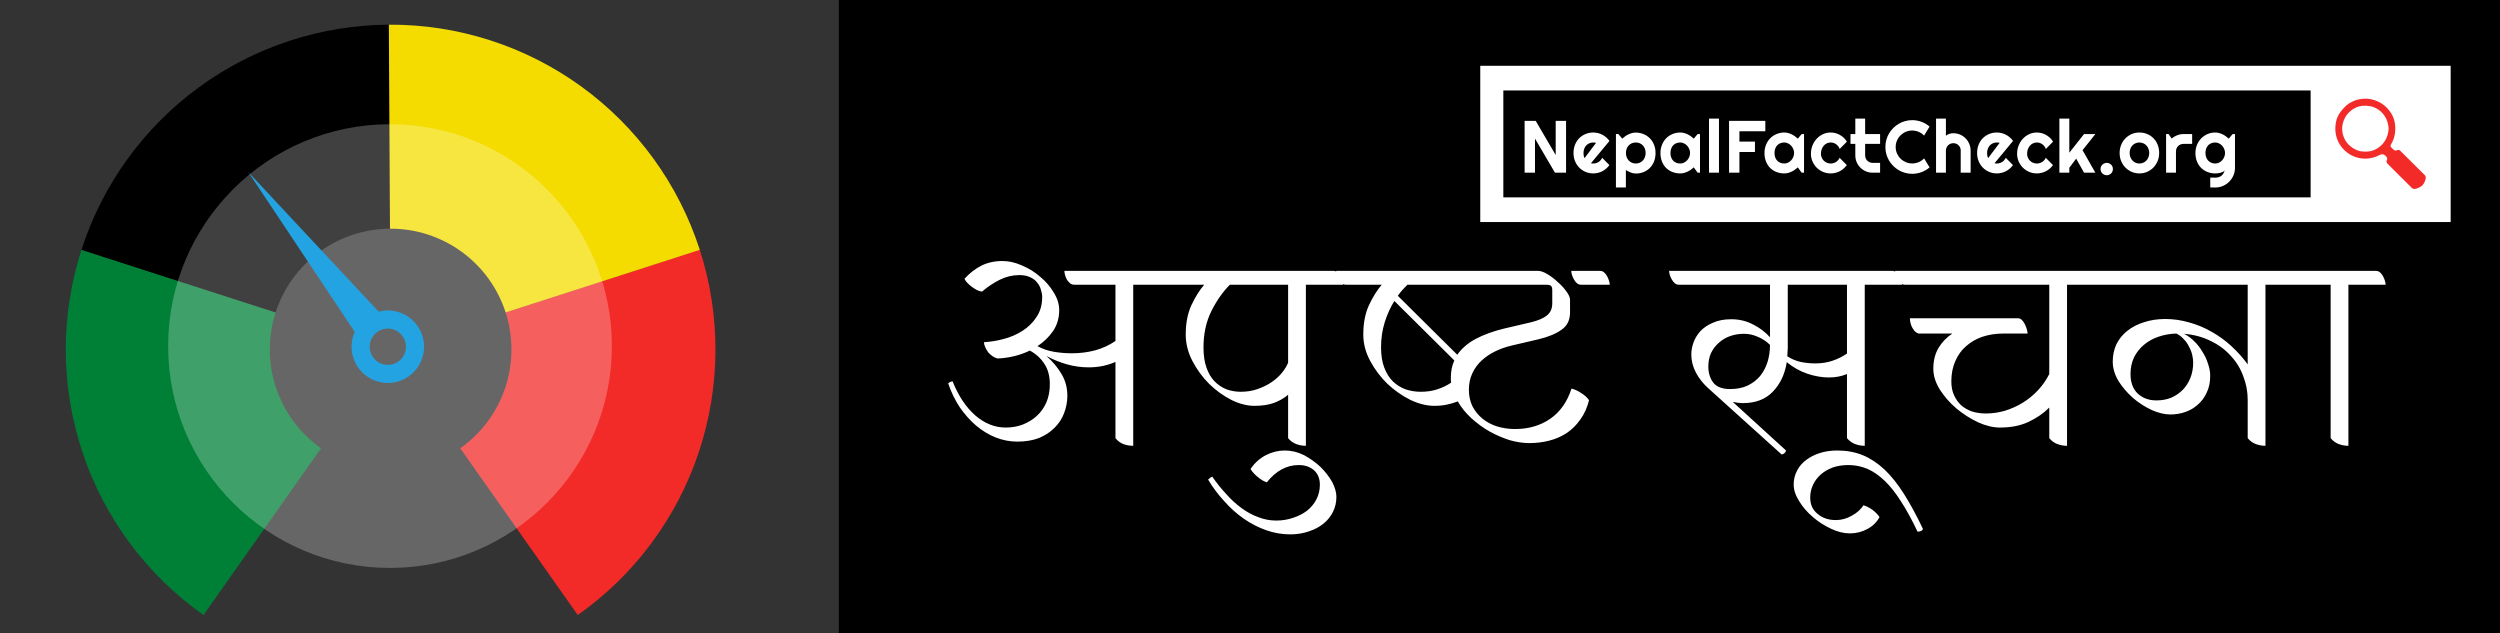 <svg width="304" height="77" viewBox="0 0 304 77" fill="none" xmlns="http://www.w3.org/2000/svg">
<rect x="0" y="0" width="304" height="77" fill="#333333" stroke="none"/>
<g clip-path="url(#clip0)">
<rect x="102" width="202" height="77" fill="black"/>
<path d="M121.3 43.59C121.1 43.55 120.9 43.46 120.7 43.32C120.5 43.18 120.32 43.02 120.16 42.84C120.02 42.64 119.9 42.43 119.8 42.21C119.7 41.99 119.65 41.79 119.65 41.61C120.43 41.57 121.23 41.44 122.05 41.22C122.89 41 123.65 40.67 124.33 40.23C125.03 39.79 125.6 39.23 126.04 38.55C126.5 37.87 126.73 37.06 126.73 36.12C126.73 35.84 126.68 35.55 126.58 35.25C126.5 34.93 126.35 34.64 126.13 34.38C125.93 34.1 125.65 33.88 125.29 33.72C124.93 33.54 124.49 33.45 123.97 33.45C123.13 33.45 122.33 33.64 121.57 34.02C120.81 34.4 120.09 34.88 119.41 35.46C119.23 35.44 119.03 35.38 118.81 35.28C118.59 35.16 118.37 35.02 118.15 34.86C117.95 34.7 117.77 34.54 117.61 34.38C117.45 34.2 117.34 34.04 117.28 33.9C117.9 33.22 118.58 32.69 119.32 32.31C120.08 31.93 120.94 31.74 121.9 31.74C122.68 31.74 123.47 31.92 124.27 32.28C125.09 32.62 125.83 33.08 126.49 33.66C127.17 34.22 127.72 34.86 128.14 35.58C128.58 36.28 128.8 36.99 128.8 37.71C128.8 38.67 128.55 39.52 128.05 40.26C127.55 40.98 126.92 41.59 126.16 42.09C126.78 42.43 127.45 42.66 128.17 42.78C128.89 42.9 129.62 42.96 130.36 42.96C131.32 42.96 132.26 42.84 133.18 42.6C134.1 42.34 134.92 41.96 135.64 41.46V34.62H130.6C130.44 34.62 130.29 34.57 130.15 34.47C130.01 34.35 129.88 34.21 129.76 34.05C129.66 33.87 129.58 33.68 129.52 33.48C129.46 33.28 129.43 33.1 129.43 32.94H141.16C141.34 32.94 141.5 33 141.64 33.12C141.78 33.24 141.9 33.39 142 33.57C142.1 33.75 142.18 33.94 142.24 34.14C142.3 34.32 142.33 34.48 142.33 34.62H137.8V54.21C137.38 54.21 136.98 54.14 136.6 54C136.24 53.86 135.92 53.62 135.64 53.28V44.01C134.64 44.45 133.56 44.67 132.4 44.67C131.5 44.67 130.62 44.55 129.76 44.31C128.9 44.07 128.06 43.73 127.24 43.29C128.02 43.97 128.64 44.71 129.1 45.51C129.56 46.29 129.79 47.16 129.79 48.12C129.79 48.84 129.66 49.54 129.4 50.22C129.16 50.88 128.78 51.47 128.26 51.99C127.76 52.51 127.13 52.93 126.37 53.25C125.61 53.55 124.72 53.7 123.7 53.7C122.8 53.7 121.92 53.53 121.06 53.19C120.22 52.85 119.43 52.37 118.69 51.75C117.97 51.13 117.31 50.39 116.71 49.53C116.13 48.65 115.66 47.68 115.3 46.62C115.46 46.46 115.64 46.38 115.84 46.38C116.54 48.14 117.46 49.52 118.6 50.52C119.74 51.5 120.97 51.99 122.29 51.99C123.03 51.99 123.72 51.87 124.36 51.63C125.02 51.37 125.59 51.02 126.07 50.58C126.57 50.12 126.96 49.57 127.24 48.93C127.52 48.27 127.66 47.54 127.66 46.74C127.66 45.74 127.44 44.91 127 44.25C126.56 43.57 125.97 43.03 125.23 42.63C124.61 42.93 123.96 43.16 123.28 43.32C122.6 43.48 121.94 43.57 121.3 43.59ZM158.795 34.62V54.21C158.395 54.21 158.005 54.14 157.625 54C157.245 53.86 156.915 53.62 156.635 53.28V48C156.175 48.4 155.605 48.73 154.925 48.99C154.265 49.23 153.465 49.35 152.525 49.35C151.645 49.35 150.715 49.11 149.735 48.63C148.755 48.13 147.855 47.48 147.035 46.68C146.215 45.86 145.535 44.93 144.995 43.89C144.455 42.85 144.185 41.78 144.185 40.68C144.185 39.3 144.415 38.11 144.875 37.11C145.355 36.09 145.875 35.26 146.435 34.62H142.055C141.875 34.62 141.715 34.56 141.575 34.44C141.435 34.32 141.315 34.17 141.215 33.99C141.115 33.81 141.035 33.63 140.975 33.45C140.915 33.25 140.885 33.08 140.885 32.94H162.155C162.335 32.94 162.495 33 162.635 33.12C162.775 33.24 162.895 33.39 162.995 33.57C163.095 33.75 163.175 33.94 163.235 34.14C163.295 34.32 163.325 34.48 163.325 34.62H158.795ZM150.875 47.64C151.615 47.64 152.295 47.53 152.915 47.31C153.555 47.09 154.125 46.81 154.625 46.47C155.125 46.13 155.545 45.75 155.885 45.33C156.225 44.91 156.475 44.5 156.635 44.1V34.62H149.555C148.695 35.48 147.945 36.55 147.305 37.83C146.665 39.11 146.345 40.58 146.345 42.24C146.345 43.2 146.465 44.02 146.705 44.7C146.945 45.38 147.275 45.94 147.695 46.38C148.115 46.8 148.595 47.12 149.135 47.34C149.695 47.54 150.275 47.64 150.875 47.64ZM152.066 57.03C152.546 56.31 153.166 55.75 153.926 55.35C154.666 54.97 155.436 54.78 156.236 54.78C157.036 54.78 157.816 54.97 158.576 55.35C159.316 55.75 159.986 56.23 160.586 56.79C161.166 57.37 161.636 57.98 161.996 58.62C162.336 59.28 162.506 59.88 162.506 60.42C162.506 61.08 162.366 61.69 162.086 62.25C161.806 62.81 161.416 63.29 160.916 63.69C160.416 64.09 159.826 64.4 159.146 64.62C158.446 64.86 157.696 64.98 156.896 64.98C155.896 64.98 154.916 64.81 153.956 64.47C152.996 64.13 152.086 63.66 151.226 63.06C150.366 62.46 149.576 61.75 148.856 60.93C148.116 60.13 147.466 59.26 146.906 58.32C146.966 58.26 147.046 58.19 147.146 58.11C147.226 58.05 147.316 58 147.416 57.96C147.936 58.72 148.496 59.42 149.096 60.06C149.676 60.72 150.296 61.29 150.956 61.77C151.596 62.25 152.276 62.62 152.996 62.88C153.696 63.16 154.426 63.3 155.186 63.3C155.906 63.3 156.586 63.19 157.226 62.97C157.866 62.77 158.436 62.48 158.936 62.1C159.416 61.72 159.796 61.26 160.076 60.72C160.356 60.18 160.496 59.59 160.496 58.95C160.496 58.19 160.256 57.6 159.776 57.18C159.296 56.76 158.676 56.55 157.916 56.55C156.456 56.55 155.166 57.25 154.046 58.65C153.706 58.55 153.346 58.34 152.966 58.02C152.566 57.7 152.266 57.37 152.066 57.03ZM187.046 32.94C187.346 32.94 187.716 33.07 188.156 33.33C188.596 33.59 189.016 33.91 189.416 34.29C189.836 34.65 190.186 35.03 190.466 35.43C190.766 35.83 190.916 36.17 190.916 36.45V38.01C190.916 38.93 190.566 39.63 189.866 40.11C189.186 40.59 188.266 40.97 187.106 41.25L183.776 42.03C183.096 42.19 182.446 42.42 181.826 42.72C181.206 43.02 180.656 43.39 180.176 43.83C179.696 44.27 179.316 44.79 179.036 45.39C178.756 45.99 178.616 46.66 178.616 47.4C178.616 48.12 178.756 48.78 179.036 49.38C179.336 49.96 179.736 50.46 180.236 50.88C180.736 51.3 181.326 51.62 182.006 51.84C182.706 52.06 183.446 52.17 184.226 52.17C185.866 52.17 187.286 51.76 188.486 50.94C189.706 50.1 190.576 48.87 191.096 47.25C191.496 47.35 191.886 47.53 192.266 47.79C192.666 48.03 192.986 48.32 193.226 48.66C193.006 49.56 192.656 50.34 192.176 51C191.716 51.66 191.166 52.21 190.526 52.65C189.886 53.07 189.176 53.38 188.396 53.58C187.616 53.78 186.806 53.88 185.966 53.88C185.206 53.88 184.406 53.76 183.566 53.52C182.746 53.26 181.936 52.91 181.136 52.47C180.336 52.01 179.596 51.47 178.916 50.85C178.236 50.23 177.686 49.55 177.266 48.81C176.866 48.97 176.426 49.1 175.946 49.2C175.486 49.3 174.976 49.35 174.416 49.35C173.496 49.35 172.526 49.11 171.506 48.63C170.506 48.13 169.576 47.48 168.716 46.68C167.876 45.86 167.176 44.93 166.616 43.89C166.056 42.85 165.776 41.78 165.776 40.68C165.776 39.3 166.006 38.11 166.466 37.11C166.946 36.09 167.466 35.26 168.026 34.62H163.646C163.466 34.62 163.306 34.56 163.166 34.44C163.026 34.32 162.906 34.17 162.806 33.99C162.706 33.81 162.626 33.63 162.566 33.45C162.506 33.25 162.476 33.08 162.476 32.94H187.046ZM171.146 34.62C170.926 34.84 170.716 35.06 170.516 35.28C170.336 35.48 170.156 35.71 169.976 35.97L177.206 43.14C177.726 42.38 178.466 41.74 179.426 41.22C180.406 40.7 181.556 40.28 182.876 39.96L186.206 39.18C187.086 38.96 187.726 38.68 188.126 38.34C188.546 38 188.756 37.51 188.756 36.87V35.31C188.756 35.01 188.696 34.82 188.576 34.74C188.476 34.66 188.286 34.62 188.006 34.62H171.146ZM172.766 47.64C173.506 47.64 174.176 47.54 174.776 47.34C175.396 47.14 175.956 46.87 176.456 46.53C176.436 46.43 176.426 46.33 176.426 46.23C176.426 46.11 176.426 45.99 176.426 45.87C176.426 45.13 176.566 44.45 176.846 43.83L169.556 36.6C169.076 37.36 168.686 38.22 168.386 39.18C168.086 40.12 167.936 41.14 167.936 42.24C167.936 43.2 168.066 44.02 168.326 44.7C168.586 45.38 168.936 45.94 169.376 46.38C169.816 46.8 170.326 47.12 170.906 47.34C171.506 47.54 172.126 47.64 172.766 47.64ZM192.236 34.62C192.056 34.62 191.896 34.56 191.756 34.44C191.616 34.32 191.496 34.17 191.396 33.99C191.296 33.81 191.216 33.63 191.156 33.45C191.096 33.25 191.066 33.08 191.066 32.94H194.576C194.756 32.94 194.916 33 195.056 33.12C195.196 33.24 195.316 33.39 195.416 33.57C195.516 33.75 195.596 33.94 195.656 34.14C195.716 34.32 195.746 34.48 195.746 34.62H192.236ZM204.133 34.62C203.953 34.62 203.793 34.56 203.653 34.44C203.513 34.32 203.393 34.17 203.293 33.99C203.193 33.81 203.113 33.63 203.053 33.45C202.993 33.25 202.963 33.08 202.963 32.94H230.113C230.293 32.94 230.453 33 230.593 33.12C230.733 33.24 230.853 33.39 230.953 33.57C231.053 33.75 231.133 33.94 231.193 34.14C231.253 34.32 231.283 34.48 231.283 34.62H226.753V54.21C226.353 54.21 225.963 54.14 225.583 54C225.203 53.86 224.873 53.62 224.593 53.28V45.48C223.933 45.76 223.203 45.9 222.403 45.9C221.563 45.9 220.693 45.75 219.793 45.45C218.893 45.15 218.053 44.68 217.273 44.04C217.033 45.52 216.463 46.72 215.563 47.64C214.683 48.56 213.463 49.02 211.903 49.02C211.543 49.02 211.143 48.97 210.703 48.87L217.183 54.78C217.143 54.94 217.063 55.06 216.943 55.14C216.843 55.22 216.743 55.26 216.643 55.26L207.703 47.19C207.103 46.65 206.613 46.03 206.233 45.33C205.853 44.61 205.663 43.87 205.663 43.11C205.663 42.63 205.753 42.14 205.933 41.64C206.113 41.14 206.393 40.68 206.773 40.26C207.173 39.84 207.683 39.5 208.303 39.24C208.923 38.96 209.663 38.82 210.523 38.82C211.483 38.82 212.363 39.03 213.163 39.45C213.963 39.85 214.653 40.37 215.233 41.01V34.62H204.133ZM217.393 34.62V42.33C217.393 42.49 217.383 42.66 217.363 42.84C217.363 43 217.353 43.16 217.333 43.32C217.813 43.64 218.353 43.87 218.953 44.01C219.553 44.13 220.153 44.19 220.753 44.19C221.513 44.19 222.213 44.08 222.853 43.86C223.493 43.64 224.073 43.35 224.593 42.99V34.62H217.393ZM210.373 47.31C211.193 47.31 211.903 47.17 212.503 46.89C213.123 46.59 213.633 46.2 214.033 45.72C214.433 45.22 214.733 44.65 214.933 44.01C215.133 43.35 215.233 42.66 215.233 41.94C214.793 41.5 214.293 41.17 213.733 40.95C213.193 40.71 212.643 40.59 212.083 40.59C211.483 40.59 210.923 40.68 210.403 40.86C209.883 41.04 209.423 41.31 209.023 41.67C208.623 42.01 208.303 42.43 208.063 42.93C207.843 43.41 207.733 43.96 207.733 44.58C207.733 45.34 207.933 45.99 208.333 46.53C208.753 47.05 209.433 47.31 210.373 47.31ZM218.112 58.92C218.112 58.3 218.252 57.73 218.532 57.21C218.792 56.71 219.162 56.28 219.642 55.92C220.122 55.56 220.682 55.28 221.322 55.08C221.962 54.88 222.662 54.78 223.422 54.78C224.542 54.78 225.572 54.97 226.512 55.35C227.432 55.73 228.312 56.31 229.152 57.09C229.972 57.87 230.762 58.86 231.522 60.06C232.282 61.26 233.052 62.68 233.832 64.32C233.752 64.48 233.652 64.57 233.532 64.59C233.412 64.63 233.292 64.65 233.172 64.65C232.512 63.25 231.852 62.04 231.192 61.02C230.552 60 229.892 59.16 229.212 58.5C228.532 57.84 227.832 57.35 227.112 57.03C226.372 56.71 225.592 56.55 224.772 56.55C224.072 56.55 223.432 56.65 222.852 56.85C222.272 57.07 221.782 57.36 221.382 57.72C220.982 58.08 220.672 58.5 220.452 58.98C220.232 59.46 220.122 59.97 220.122 60.51C220.122 61.35 220.422 62.01 221.022 62.49C221.602 62.99 222.342 63.24 223.242 63.24C223.922 63.24 224.572 63.06 225.192 62.7C225.812 62.36 226.282 61.94 226.602 61.44C226.982 61.56 227.352 61.75 227.712 62.01C228.052 62.27 228.332 62.56 228.552 62.88C228.212 63.5 227.722 63.98 227.082 64.32C226.422 64.68 225.712 64.86 224.952 64.86C224.212 64.86 223.442 64.67 222.642 64.29C221.822 63.91 221.082 63.43 220.422 62.85C219.742 62.27 219.192 61.63 218.772 60.93C218.332 60.23 218.112 59.56 218.112 58.92ZM251.352 34.62V54.21C250.952 54.21 250.562 54.14 250.182 54C249.802 53.86 249.472 53.62 249.192 53.28V49.56C248.492 50.26 247.652 50.84 246.672 51.3C245.692 51.76 244.532 51.99 243.192 51.99C242.372 51.99 241.492 51.78 240.552 51.36C239.612 50.92 238.732 50.36 237.912 49.68C237.112 49 236.442 48.24 235.902 47.4C235.362 46.54 235.092 45.69 235.092 44.85C235.092 43.89 235.292 43.06 235.692 42.36C236.112 41.64 236.682 41.04 237.402 40.56H233.292C233.112 40.5 232.952 40.4 232.812 40.26C232.692 40.1 232.582 39.93 232.482 39.75C232.402 39.57 232.342 39.39 232.302 39.21C232.262 39.01 232.242 38.84 232.242 38.7H245.382C245.562 38.7 245.722 38.77 245.862 38.91C246.002 39.05 246.122 39.22 246.222 39.42C246.322 39.62 246.402 39.83 246.462 40.05C246.522 40.25 246.552 40.42 246.552 40.56H243.582C242.682 40.56 241.842 40.69 241.062 40.95C240.302 41.21 239.642 41.59 239.082 42.09C238.522 42.57 238.082 43.18 237.762 43.92C237.442 44.64 237.282 45.46 237.282 46.38C237.282 47.02 237.392 47.58 237.612 48.06C237.832 48.54 238.122 48.95 238.482 49.29C238.862 49.61 239.302 49.86 239.802 50.04C240.322 50.2 240.882 50.28 241.482 50.28C242.262 50.28 243.032 50.17 243.792 49.95C244.572 49.71 245.302 49.38 245.982 48.96C246.662 48.54 247.272 48.04 247.812 47.46C248.372 46.86 248.832 46.2 249.192 45.48V34.62H231.612C231.432 34.62 231.272 34.56 231.132 34.44C230.992 34.32 230.872 34.17 230.772 33.99C230.672 33.81 230.592 33.63 230.532 33.45C230.472 33.25 230.442 33.08 230.442 32.94H254.712C254.892 32.94 255.052 33 255.192 33.12C255.332 33.24 255.452 33.39 255.552 33.57C255.652 33.75 255.732 33.94 255.792 34.14C255.852 34.32 255.882 34.48 255.882 34.62H251.352ZM273.32 48.63C273.32 47.63 273.14 46.67 272.78 45.75C272.44 44.81 271.93 43.98 271.25 43.26C270.59 42.52 269.78 41.92 268.82 41.46C267.86 40.98 266.78 40.69 265.58 40.59C266.02 40.81 266.43 41.11 266.81 41.49C267.19 41.85 267.52 42.27 267.8 42.75C268.1 43.21 268.33 43.7 268.49 44.22C268.67 44.72 268.76 45.22 268.76 45.72C268.76 46.48 268.62 47.15 268.34 47.73C268.08 48.31 267.72 48.8 267.26 49.2C266.82 49.6 266.31 49.9 265.73 50.1C265.15 50.3 264.55 50.4 263.93 50.4C263.23 50.4 262.47 50.22 261.65 49.86C260.83 49.48 260.07 48.99 259.37 48.39C258.67 47.77 258.08 47.08 257.6 46.32C257.14 45.54 256.91 44.76 256.91 43.98C256.91 43.2 257.06 42.49 257.36 41.85C257.68 41.21 258.12 40.67 258.68 40.23C259.26 39.77 259.94 39.42 260.72 39.18C261.5 38.92 262.36 38.79 263.3 38.79C264.28 38.79 265.25 38.93 266.21 39.21C267.17 39.47 268.08 39.85 268.94 40.35C269.8 40.83 270.6 41.41 271.34 42.09C272.08 42.77 272.74 43.51 273.32 44.31V34.62H255.59C255.41 34.62 255.25 34.56 255.11 34.44C254.97 34.32 254.85 34.17 254.75 33.99C254.65 33.81 254.58 33.63 254.54 33.45C254.48 33.25 254.45 33.08 254.45 32.94H278.84C279 32.94 279.15 33 279.29 33.12C279.43 33.24 279.55 33.39 279.65 33.57C279.77 33.75 279.86 33.94 279.92 34.14C279.98 34.32 280.01 34.48 280.01 34.62H275.48V54.21C275.08 54.21 274.69 54.14 274.31 54C273.93 53.86 273.6 53.62 273.32 53.28V48.63ZM266.69 44.1C266.69 43.8 266.65 43.48 266.57 43.14C266.49 42.8 266.36 42.47 266.18 42.15C266.02 41.81 265.81 41.51 265.55 41.25C265.31 40.97 265.01 40.74 264.65 40.56C263.87 40.58 263.14 40.71 262.46 40.95C261.8 41.17 261.21 41.5 260.69 41.94C260.19 42.36 259.79 42.87 259.49 43.47C259.21 44.07 259.07 44.74 259.07 45.48C259.07 46.5 259.36 47.29 259.94 47.85C260.54 48.41 261.3 48.69 262.22 48.69C262.88 48.69 263.48 48.58 264.02 48.36C264.56 48.12 265.03 47.8 265.43 47.4C265.83 46.98 266.14 46.49 266.36 45.93C266.58 45.37 266.69 44.76 266.69 44.1ZM285.566 34.62V54.21C285.166 54.21 284.776 54.14 284.396 54C284.016 53.86 283.686 53.62 283.406 53.28V34.62H279.746C279.566 34.62 279.406 34.56 279.266 34.44C279.126 34.32 279.006 34.17 278.906 33.99C278.806 33.81 278.726 33.63 278.666 33.45C278.606 33.25 278.576 33.08 278.576 32.94H288.926C289.106 32.94 289.266 33 289.406 33.12C289.546 33.24 289.666 33.39 289.766 33.57C289.866 33.75 289.946 33.94 290.006 34.14C290.066 34.32 290.096 34.48 290.096 34.62H285.566Z" fill="white"/>
<path fill-rule="evenodd" clip-rule="evenodd" d="M298 8H180V27H298V8ZM280.971 11H182.805V24H280.971V11Z" fill="white"/>
<path d="M286.989 12.056C286.541 12.137 286.377 12.192 285.906 12.431C285.571 12.602 285.422 12.715 285.068 13.071C284.289 13.852 283.972 14.605 283.976 15.688C283.985 17.767 285.766 19.423 287.845 19.283C288.394 19.247 288.847 19.116 289.359 18.85L289.4 18.828C289.62 18.712 289.89 18.754 290.065 18.931V18.931L290.172 19.039C290.284 19.153 290.312 19.325 290.242 19.468V19.468V19.468C290.171 19.611 290.2 19.783 290.313 19.895L291.773 21.354L293.265 22.839C293.367 22.941 293.51 22.99 293.653 22.973V22.973C293.957 22.937 294.406 22.716 294.587 22.513C294.777 22.296 294.94 21.931 294.972 21.656V21.656C294.986 21.519 294.938 21.383 294.841 21.286L293.341 19.793L291.86 18.322C291.755 18.218 291.594 18.196 291.466 18.268V18.268V18.268C291.337 18.34 291.176 18.318 291.072 18.214L290.935 18.079L290.761 17.903C290.68 17.821 290.666 17.694 290.727 17.596V17.596C291.08 17.005 291.225 16.527 291.262 15.819C291.311 14.759 291.003 13.911 290.283 13.148C289.44 12.255 288.185 11.84 286.989 12.056ZM288.548 12.995C289.531 13.338 290.228 14.168 290.405 15.205C290.473 15.611 290.473 15.674 290.405 16.08C290.21 17.208 289.399 18.097 288.307 18.372C287.963 18.457 287.292 18.457 286.948 18.372C286.174 18.178 285.44 17.591 285.104 16.906C284.701 16.08 284.706 15.223 285.118 14.38C285.467 13.676 286.169 13.112 286.948 12.918C287.374 12.81 288.131 12.846 288.548 12.995Z" fill="#F22B29"/>
<path d="M190.433 21H189.084L186.654 16.852V21H185.393V14.698H186.742L189.172 18.851V14.698H190.433V21ZM193.461 19.849C193.508 19.863 193.555 19.873 193.601 19.879C193.648 19.882 193.695 19.884 193.742 19.884C193.859 19.884 193.972 19.868 194.08 19.835C194.189 19.803 194.29 19.758 194.384 19.699C194.48 19.638 194.565 19.564 194.638 19.48C194.715 19.392 194.776 19.295 194.823 19.189L195.702 20.073C195.591 20.231 195.462 20.373 195.315 20.499C195.172 20.625 195.015 20.732 194.845 20.82C194.678 20.908 194.501 20.974 194.313 21.018C194.129 21.064 193.938 21.088 193.742 21.088C193.411 21.088 193.099 21.026 192.806 20.903C192.516 20.78 192.261 20.609 192.041 20.389C191.825 20.169 191.653 19.909 191.527 19.607C191.401 19.302 191.338 18.968 191.338 18.605C191.338 18.233 191.401 17.893 191.527 17.585C191.653 17.278 191.825 17.016 192.041 16.799C192.261 16.582 192.516 16.414 192.806 16.294C193.099 16.173 193.411 16.113 193.742 16.113C193.938 16.113 194.13 16.137 194.318 16.184C194.505 16.23 194.682 16.298 194.849 16.386C195.019 16.474 195.178 16.582 195.324 16.711C195.471 16.837 195.599 16.979 195.711 17.137L193.461 19.849ZM194.076 17.375C194.02 17.354 193.965 17.341 193.909 17.335C193.856 17.329 193.801 17.326 193.742 17.326C193.578 17.326 193.423 17.357 193.276 17.419C193.133 17.477 193.007 17.562 192.898 17.673C192.793 17.785 192.709 17.919 192.648 18.078C192.586 18.233 192.555 18.409 192.555 18.605C192.555 18.649 192.557 18.699 192.56 18.754C192.566 18.81 192.573 18.867 192.582 18.926C192.594 18.981 192.607 19.036 192.621 19.088C192.636 19.141 192.655 19.188 192.679 19.229L194.076 17.375ZM197.706 22.793H196.497V16.294H196.787L197.266 16.86C197.375 16.758 197.493 16.661 197.622 16.57C197.751 16.48 197.884 16.402 198.022 16.337C198.163 16.27 198.308 16.217 198.457 16.179C198.607 16.141 198.757 16.122 198.91 16.122C199.241 16.122 199.551 16.182 199.841 16.302C200.134 16.419 200.389 16.586 200.606 16.803C200.826 17.02 200.999 17.282 201.125 17.59C201.251 17.895 201.314 18.233 201.314 18.605C201.314 18.992 201.251 19.34 201.125 19.651C200.999 19.959 200.826 20.221 200.606 20.438C200.389 20.651 200.134 20.815 199.841 20.93C199.551 21.044 199.241 21.101 198.91 21.101C198.804 21.101 198.699 21.089 198.593 21.066C198.491 21.043 198.388 21.012 198.286 20.974C198.186 20.933 198.087 20.887 197.987 20.837C197.89 20.788 197.797 20.736 197.706 20.684V22.793ZM200.11 18.605C200.11 18.406 200.077 18.227 200.013 18.069C199.951 17.911 199.866 17.777 199.758 17.669C199.65 17.558 199.522 17.473 199.376 17.414C199.229 17.355 199.074 17.326 198.91 17.326C198.746 17.326 198.59 17.355 198.444 17.414C198.3 17.473 198.174 17.558 198.066 17.669C197.958 17.777 197.871 17.911 197.807 18.069C197.745 18.227 197.714 18.406 197.714 18.605C197.714 18.795 197.745 18.97 197.807 19.128C197.871 19.286 197.958 19.421 198.066 19.532C198.174 19.644 198.3 19.73 198.444 19.791C198.59 19.853 198.746 19.884 198.91 19.884C199.074 19.884 199.229 19.853 199.376 19.791C199.522 19.73 199.65 19.644 199.758 19.532C199.866 19.421 199.951 19.286 200.013 19.128C200.077 18.97 200.11 18.795 200.11 18.605ZM206.719 21H206.429L205.963 20.354C205.849 20.456 205.727 20.553 205.598 20.644C205.472 20.732 205.339 20.81 205.198 20.877C205.058 20.941 204.913 20.993 204.763 21.031C204.617 21.069 204.467 21.088 204.315 21.088C203.984 21.088 203.672 21.032 203.379 20.921C203.089 20.81 202.834 20.648 202.614 20.438C202.397 20.224 202.226 19.963 202.1 19.655C201.974 19.348 201.911 18.998 201.911 18.605C201.911 18.239 201.974 17.903 202.1 17.599C202.226 17.291 202.397 17.027 202.614 16.808C202.834 16.588 203.089 16.418 203.379 16.298C203.672 16.175 203.984 16.113 204.315 16.113C204.467 16.113 204.618 16.132 204.768 16.17C204.917 16.209 205.062 16.261 205.203 16.329C205.343 16.396 205.477 16.475 205.603 16.566C205.731 16.657 205.852 16.755 205.963 16.86L206.429 16.302H206.719V21ZM205.51 18.605C205.51 18.441 205.478 18.283 205.414 18.13C205.352 17.975 205.267 17.839 205.159 17.722C205.05 17.602 204.923 17.506 204.776 17.436C204.633 17.363 204.479 17.326 204.315 17.326C204.151 17.326 203.996 17.354 203.849 17.41C203.706 17.465 203.58 17.547 203.471 17.656C203.366 17.764 203.282 17.899 203.221 18.06C203.159 18.218 203.128 18.4 203.128 18.605C203.128 18.81 203.159 18.993 203.221 19.154C203.282 19.312 203.366 19.446 203.471 19.554C203.58 19.663 203.706 19.745 203.849 19.8C203.996 19.856 204.151 19.884 204.315 19.884C204.479 19.884 204.633 19.849 204.776 19.778C204.923 19.705 205.05 19.61 205.159 19.493C205.267 19.373 205.352 19.236 205.414 19.084C205.478 18.929 205.51 18.769 205.51 18.605ZM209.026 21H207.817V14.421H209.026V21ZM211.513 21H210.252V14.698H214.664V15.96H211.513V17.221H213.402V18.482H211.513V21ZM219.37 21H219.08L218.614 20.354C218.5 20.456 218.378 20.553 218.249 20.644C218.123 20.732 217.99 20.81 217.85 20.877C217.709 20.941 217.564 20.993 217.414 21.031C217.268 21.069 217.119 21.088 216.966 21.088C216.635 21.088 216.323 21.032 216.03 20.921C215.74 20.81 215.485 20.648 215.266 20.438C215.049 20.224 214.877 19.963 214.751 19.655C214.625 19.348 214.562 18.998 214.562 18.605C214.562 18.239 214.625 17.903 214.751 17.599C214.877 17.291 215.049 17.027 215.266 16.808C215.485 16.588 215.74 16.418 216.03 16.298C216.323 16.175 216.635 16.113 216.966 16.113C217.119 16.113 217.269 16.132 217.419 16.17C217.568 16.209 217.713 16.261 217.854 16.329C217.995 16.396 218.128 16.475 218.254 16.566C218.383 16.657 218.503 16.755 218.614 16.86L219.08 16.302H219.37V21ZM218.162 18.605C218.162 18.441 218.129 18.283 218.065 18.13C218.003 17.975 217.918 17.839 217.81 17.722C217.702 17.602 217.574 17.506 217.428 17.436C217.284 17.363 217.13 17.326 216.966 17.326C216.802 17.326 216.647 17.354 216.5 17.41C216.357 17.465 216.231 17.547 216.122 17.656C216.017 17.764 215.934 17.899 215.872 18.06C215.81 18.218 215.78 18.4 215.78 18.605C215.78 18.81 215.81 18.993 215.872 19.154C215.934 19.312 216.017 19.446 216.122 19.554C216.231 19.663 216.357 19.745 216.5 19.8C216.647 19.856 216.802 19.884 216.966 19.884C217.13 19.884 217.284 19.849 217.428 19.778C217.574 19.705 217.702 19.61 217.81 19.493C217.918 19.373 218.003 19.236 218.065 19.084C218.129 18.929 218.162 18.769 218.162 18.605ZM224.582 17.23L223.703 18.113C223.659 17.99 223.599 17.88 223.523 17.783C223.447 17.684 223.36 17.6 223.263 17.533C223.17 17.465 223.067 17.414 222.956 17.379C222.844 17.344 222.73 17.326 222.613 17.326C222.449 17.326 222.294 17.36 222.147 17.427C222.004 17.495 221.878 17.59 221.769 17.713C221.664 17.833 221.58 17.977 221.519 18.144C221.457 18.311 221.427 18.495 221.427 18.697C221.427 18.861 221.457 19.015 221.519 19.159C221.58 19.302 221.664 19.428 221.769 19.537C221.878 19.645 222.004 19.73 222.147 19.791C222.294 19.853 222.449 19.884 222.613 19.884C222.73 19.884 222.843 19.868 222.951 19.835C223.06 19.803 223.161 19.758 223.255 19.699C223.351 19.638 223.436 19.564 223.51 19.48C223.586 19.392 223.647 19.295 223.694 19.189L224.573 20.073C224.462 20.231 224.333 20.373 224.186 20.499C224.043 20.625 223.886 20.732 223.716 20.82C223.549 20.908 223.372 20.974 223.184 21.018C223 21.064 222.809 21.088 222.613 21.088C222.282 21.088 221.97 21.026 221.677 20.903C221.387 20.777 221.132 20.606 220.912 20.389C220.696 20.172 220.524 19.919 220.398 19.629C220.272 19.339 220.209 19.028 220.209 18.697C220.209 18.337 220.272 18 220.398 17.686C220.524 17.373 220.696 17.101 220.912 16.869C221.132 16.635 221.387 16.45 221.677 16.315C221.97 16.181 222.282 16.113 222.613 16.113C222.809 16.113 223.001 16.138 223.189 16.188C223.379 16.238 223.559 16.311 223.729 16.408C223.902 16.502 224.06 16.617 224.204 16.755C224.35 16.893 224.476 17.051 224.582 17.23ZM227.711 21C227.42 21 227.148 20.946 226.893 20.837C226.638 20.726 226.414 20.575 226.221 20.385C226.03 20.191 225.879 19.967 225.768 19.712C225.66 19.457 225.606 19.185 225.606 18.895V17.498H225.021V16.302H225.606V14.421H226.801V16.302H228.62V17.498H226.801V18.895C226.801 19.021 226.824 19.14 226.871 19.251C226.918 19.359 226.982 19.455 227.065 19.537C227.147 19.619 227.243 19.685 227.355 19.734C227.466 19.781 227.585 19.805 227.711 19.805H228.62V21H227.711ZM234.636 20.354C234.343 20.606 234.015 20.799 233.652 20.934C233.288 21.069 232.912 21.136 232.522 21.136C232.224 21.136 231.935 21.097 231.657 21.018C231.381 20.941 231.122 20.833 230.879 20.692C230.639 20.549 230.419 20.377 230.22 20.178C230.02 19.979 229.849 19.759 229.705 19.519C229.565 19.276 229.455 19.017 229.376 18.741C229.3 18.463 229.262 18.174 229.262 17.875C229.262 17.577 229.3 17.288 229.376 17.01C229.455 16.731 229.565 16.472 229.705 16.232C229.849 15.989 230.02 15.768 230.22 15.568C230.419 15.369 230.639 15.199 230.879 15.059C231.122 14.915 231.381 14.805 231.657 14.729C231.935 14.65 232.224 14.61 232.522 14.61C232.912 14.61 233.288 14.678 233.652 14.812C234.015 14.944 234.343 15.138 234.636 15.393L233.968 16.491C233.784 16.292 233.565 16.14 233.313 16.034C233.061 15.926 232.798 15.872 232.522 15.872C232.244 15.872 231.983 15.924 231.74 16.03C231.497 16.135 231.285 16.279 231.103 16.46C230.921 16.639 230.778 16.852 230.672 17.098C230.567 17.341 230.514 17.6 230.514 17.875C230.514 18.151 230.567 18.41 230.672 18.653C230.778 18.894 230.921 19.105 231.103 19.286C231.285 19.468 231.497 19.611 231.74 19.717C231.983 19.822 232.244 19.875 232.522 19.875C232.798 19.875 233.061 19.822 233.313 19.717C233.565 19.608 233.784 19.455 233.968 19.255L234.636 20.354ZM236.622 21H235.423V14.421H236.622V16.5C236.766 16.392 236.914 16.315 237.066 16.271C237.218 16.225 237.374 16.201 237.532 16.201C237.822 16.201 238.094 16.257 238.349 16.368C238.604 16.477 238.825 16.627 239.013 16.821C239.203 17.011 239.353 17.235 239.461 17.493C239.572 17.748 239.628 18.02 239.628 18.311V21H238.42V18.311H238.428C238.428 18.188 238.405 18.072 238.358 17.963C238.311 17.852 238.247 17.755 238.165 17.673C238.083 17.591 237.987 17.527 237.879 17.48C237.771 17.433 237.655 17.41 237.532 17.41C237.406 17.41 237.287 17.433 237.176 17.48C237.065 17.527 236.968 17.591 236.886 17.673C236.804 17.755 236.739 17.852 236.693 17.963C236.646 18.072 236.622 18.188 236.622 18.311V21ZM242.537 19.849C242.584 19.863 242.631 19.873 242.678 19.879C242.725 19.882 242.772 19.884 242.818 19.884C242.936 19.884 243.048 19.868 243.157 19.835C243.265 19.803 243.366 19.758 243.46 19.699C243.557 19.638 243.642 19.564 243.715 19.48C243.791 19.392 243.853 19.295 243.899 19.189L244.778 20.073C244.667 20.231 244.538 20.373 244.392 20.499C244.248 20.625 244.091 20.732 243.921 20.82C243.754 20.908 243.577 20.974 243.39 21.018C243.205 21.064 243.015 21.088 242.818 21.088C242.487 21.088 242.175 21.026 241.882 20.903C241.592 20.78 241.337 20.609 241.118 20.389C240.901 20.169 240.73 19.909 240.604 19.607C240.478 19.302 240.415 18.968 240.415 18.605C240.415 18.233 240.478 17.893 240.604 17.585C240.73 17.278 240.901 17.016 241.118 16.799C241.337 16.582 241.592 16.414 241.882 16.294C242.175 16.173 242.487 16.113 242.818 16.113C243.015 16.113 243.207 16.137 243.394 16.184C243.582 16.23 243.759 16.298 243.926 16.386C244.096 16.474 244.254 16.582 244.4 16.711C244.547 16.837 244.676 16.979 244.787 17.137L242.537 19.849ZM243.152 17.375C243.097 17.354 243.041 17.341 242.985 17.335C242.933 17.329 242.877 17.326 242.818 17.326C242.654 17.326 242.499 17.357 242.353 17.419C242.209 17.477 242.083 17.562 241.975 17.673C241.869 17.785 241.786 17.919 241.724 18.078C241.663 18.233 241.632 18.409 241.632 18.605C241.632 18.649 241.633 18.699 241.636 18.754C241.642 18.81 241.649 18.867 241.658 18.926C241.67 18.981 241.683 19.036 241.698 19.088C241.712 19.141 241.731 19.188 241.755 19.229L243.152 17.375ZM249.652 17.23L248.773 18.113C248.729 17.99 248.669 17.88 248.593 17.783C248.516 17.684 248.43 17.6 248.333 17.533C248.24 17.465 248.137 17.414 248.026 17.379C247.914 17.344 247.8 17.326 247.683 17.326C247.519 17.326 247.364 17.36 247.217 17.427C247.074 17.495 246.948 17.59 246.839 17.713C246.734 17.833 246.65 17.977 246.589 18.144C246.527 18.311 246.496 18.495 246.496 18.697C246.496 18.861 246.527 19.015 246.589 19.159C246.65 19.302 246.734 19.428 246.839 19.537C246.948 19.645 247.074 19.73 247.217 19.791C247.364 19.853 247.519 19.884 247.683 19.884C247.8 19.884 247.913 19.868 248.021 19.835C248.13 19.803 248.231 19.758 248.325 19.699C248.421 19.638 248.506 19.564 248.579 19.48C248.656 19.392 248.717 19.295 248.764 19.189L249.643 20.073C249.532 20.231 249.403 20.373 249.256 20.499C249.113 20.625 248.956 20.732 248.786 20.82C248.619 20.908 248.442 20.974 248.254 21.018C248.07 21.064 247.879 21.088 247.683 21.088C247.352 21.088 247.04 21.026 246.747 20.903C246.457 20.777 246.202 20.606 245.982 20.389C245.765 20.172 245.594 19.919 245.468 19.629C245.342 19.339 245.279 19.028 245.279 18.697C245.279 18.337 245.342 18 245.468 17.686C245.594 17.373 245.765 17.101 245.982 16.869C246.202 16.635 246.457 16.45 246.747 16.315C247.04 16.181 247.352 16.113 247.683 16.113C247.879 16.113 248.071 16.138 248.259 16.188C248.449 16.238 248.629 16.311 248.799 16.408C248.972 16.502 249.13 16.617 249.274 16.755C249.42 16.893 249.546 17.051 249.652 17.23ZM251.629 21H250.421V14.421H251.629V18.57L253.418 16.302H254.798L253.237 18.262L254.798 21H253.418L252.464 19.291L251.629 20.398V21ZM256.929 20.552C256.929 20.657 256.91 20.757 256.872 20.851C256.833 20.941 256.781 21.02 256.713 21.088C256.646 21.155 256.567 21.208 256.476 21.246C256.385 21.287 256.287 21.308 256.182 21.308C256.079 21.308 255.981 21.287 255.887 21.246C255.796 21.208 255.716 21.155 255.645 21.088C255.578 21.02 255.524 20.941 255.483 20.851C255.445 20.757 255.426 20.657 255.426 20.552C255.426 20.449 255.445 20.352 255.483 20.262C255.524 20.171 255.578 20.092 255.645 20.024C255.716 19.957 255.796 19.904 255.887 19.866C255.981 19.825 256.079 19.805 256.182 19.805C256.287 19.805 256.385 19.825 256.476 19.866C256.567 19.904 256.646 19.957 256.713 20.024C256.781 20.092 256.833 20.171 256.872 20.262C256.91 20.352 256.929 20.449 256.929 20.552ZM262.554 18.605C262.554 18.956 262.491 19.285 262.365 19.589C262.239 19.891 262.067 20.153 261.85 20.376C261.634 20.596 261.379 20.77 261.086 20.899C260.796 21.025 260.484 21.088 260.15 21.088C259.819 21.088 259.507 21.025 259.214 20.899C258.924 20.77 258.669 20.596 258.449 20.376C258.232 20.153 258.061 19.891 257.935 19.589C257.809 19.285 257.746 18.956 257.746 18.605C257.746 18.248 257.809 17.916 257.935 17.612C258.061 17.307 258.232 17.045 258.449 16.825C258.669 16.602 258.924 16.428 259.214 16.302C259.507 16.176 259.819 16.113 260.15 16.113C260.484 16.113 260.796 16.173 261.086 16.294C261.379 16.411 261.634 16.579 261.85 16.799C262.067 17.016 262.239 17.278 262.365 17.585C262.491 17.89 262.554 18.23 262.554 18.605ZM261.345 18.605C261.345 18.412 261.313 18.237 261.248 18.082C261.187 17.924 261.102 17.789 260.993 17.678C260.885 17.564 260.758 17.477 260.611 17.419C260.468 17.357 260.314 17.326 260.15 17.326C259.986 17.326 259.83 17.357 259.684 17.419C259.54 17.477 259.414 17.564 259.306 17.678C259.2 17.789 259.117 17.924 259.055 18.082C258.994 18.237 258.963 18.412 258.963 18.605C258.963 18.787 258.994 18.955 259.055 19.11C259.117 19.266 259.2 19.4 259.306 19.515C259.414 19.629 259.54 19.72 259.684 19.787C259.83 19.852 259.986 19.884 260.15 19.884C260.314 19.884 260.468 19.853 260.611 19.791C260.758 19.73 260.885 19.644 260.993 19.532C261.102 19.421 261.187 19.286 261.248 19.128C261.313 18.97 261.345 18.795 261.345 18.605ZM264.597 21H263.397V16.294H263.687L264.083 16.852C264.276 16.676 264.496 16.541 264.742 16.447C264.988 16.351 265.243 16.302 265.506 16.302H266.566V17.498H265.506C265.38 17.498 265.262 17.521 265.151 17.568C265.039 17.615 264.942 17.679 264.86 17.761C264.778 17.843 264.714 17.94 264.667 18.051C264.62 18.163 264.597 18.281 264.597 18.407V21ZM270.564 18.605C270.564 18.441 270.532 18.283 270.468 18.13C270.406 17.975 270.321 17.839 270.213 17.722C270.104 17.602 269.977 17.506 269.831 17.436C269.687 17.363 269.533 17.326 269.369 17.326C269.205 17.326 269.05 17.354 268.903 17.41C268.76 17.465 268.634 17.547 268.525 17.656C268.42 17.764 268.336 17.899 268.275 18.06C268.213 18.218 268.183 18.4 268.183 18.605C268.183 18.801 268.213 18.979 268.275 19.137C268.336 19.292 268.42 19.425 268.525 19.537C268.634 19.648 268.76 19.734 268.903 19.796C269.05 19.855 269.205 19.884 269.369 19.884C269.533 19.884 269.687 19.849 269.831 19.778C269.977 19.705 270.104 19.61 270.213 19.493C270.321 19.373 270.406 19.236 270.468 19.084C270.532 18.929 270.564 18.769 270.564 18.605ZM271.773 20.407C271.773 20.738 271.71 21.048 271.584 21.338C271.458 21.628 271.285 21.882 271.065 22.099C270.849 22.315 270.594 22.487 270.301 22.613C270.011 22.739 269.7 22.802 269.369 22.802L268.767 22.793V21.593L269.36 21.602C269.548 21.602 269.707 21.577 269.839 21.527C269.971 21.48 270.082 21.415 270.173 21.33C270.264 21.248 270.336 21.152 270.389 21.044C270.444 20.936 270.488 20.821 270.52 20.701C270.474 20.777 270.406 20.84 270.318 20.89C270.23 20.937 270.132 20.975 270.024 21.004C269.918 21.037 269.807 21.059 269.69 21.07C269.576 21.082 269.469 21.088 269.369 21.088C269.038 21.088 268.726 21.031 268.433 20.916C268.143 20.802 267.888 20.64 267.668 20.429C267.452 20.215 267.28 19.954 267.154 19.646C267.028 19.339 266.965 18.992 266.965 18.605C266.965 18.25 267.028 17.921 267.154 17.616C267.28 17.311 267.452 17.048 267.668 16.825C267.888 16.602 268.143 16.428 268.433 16.302C268.726 16.176 269.038 16.113 269.369 16.113C269.521 16.113 269.672 16.132 269.822 16.17C269.971 16.209 270.116 16.261 270.257 16.329C270.397 16.396 270.531 16.475 270.657 16.566C270.786 16.657 270.906 16.755 271.017 16.86L271.483 16.302H271.773V20.407Z" fill="white"/>
<path d="M24.743 74.786C17.854 69.93 12.698 62.997 10.031 55.002C7.363 47.006 7.323 38.367 9.916 30.347L33.52 37.98C32.556 40.963 32.571 44.176 33.563 47.15C34.555 50.124 36.473 52.703 39.035 54.509L24.743 74.786Z" fill="#008037"/>
<path d="M9.904 30.384C12.463 22.444 17.47 15.518 24.206 10.599C30.943 5.68 39.064 3.02 47.406 3L47.465 27.808C44.362 27.815 41.342 28.805 38.836 30.634C36.33 32.464 34.468 35.04 33.516 37.993L9.904 30.384Z" fill="black"/>
<path d="M70.257 74.786C77.146 69.93 82.302 62.997 84.969 55.002C87.637 47.006 87.677 38.367 85.084 30.347L61.48 37.98C62.444 40.963 62.429 44.176 61.437 47.15C60.445 50.124 58.527 52.703 55.965 54.509L70.257 74.786Z" fill="#F22B29"/>
<path d="M85.096 30.384C82.521 22.394 77.467 15.432 70.668 10.508C63.869 5.584 55.678 2.955 47.284 3.001L47.42 27.808C50.542 27.791 53.589 28.769 56.117 30.601C58.646 32.432 60.526 35.021 61.484 37.993L85.096 30.384Z" fill="#F4DC00"/>
<path d="M74.401 42.083C74.401 56.982 62.323 69.06 47.424 69.06C32.525 69.06 20.447 56.982 20.447 42.083C20.447 27.184 32.525 15.106 47.424 15.106C62.323 15.106 74.401 27.184 74.401 42.083Z" fill="white" fill-opacity="0.25"/>
<path d="M43.876 41.469L47.04 38.965L30.2 20.934L43.876 41.469Z" fill="#24A3E3"/>
<path d="M43.301 44.291C42.124 42.161 42.897 39.479 45.027 38.302C47.158 37.124 49.84 37.897 51.017 40.028C52.194 42.158 51.422 44.84 49.291 46.017C47.16 47.195 44.479 46.422 43.301 44.291ZM49.091 41.092C48.501 40.025 47.158 39.638 46.092 40.227C45.025 40.817 44.638 42.16 45.227 43.227C45.817 44.294 47.16 44.681 48.227 44.091C49.294 43.502 49.681 42.159 49.091 41.092Z" fill="#24A3E3"/>
</g>
<defs>
<clipPath id="clip0">
<rect width="304" height="77" fill="white"/>
</clipPath>
</defs>
</svg>
